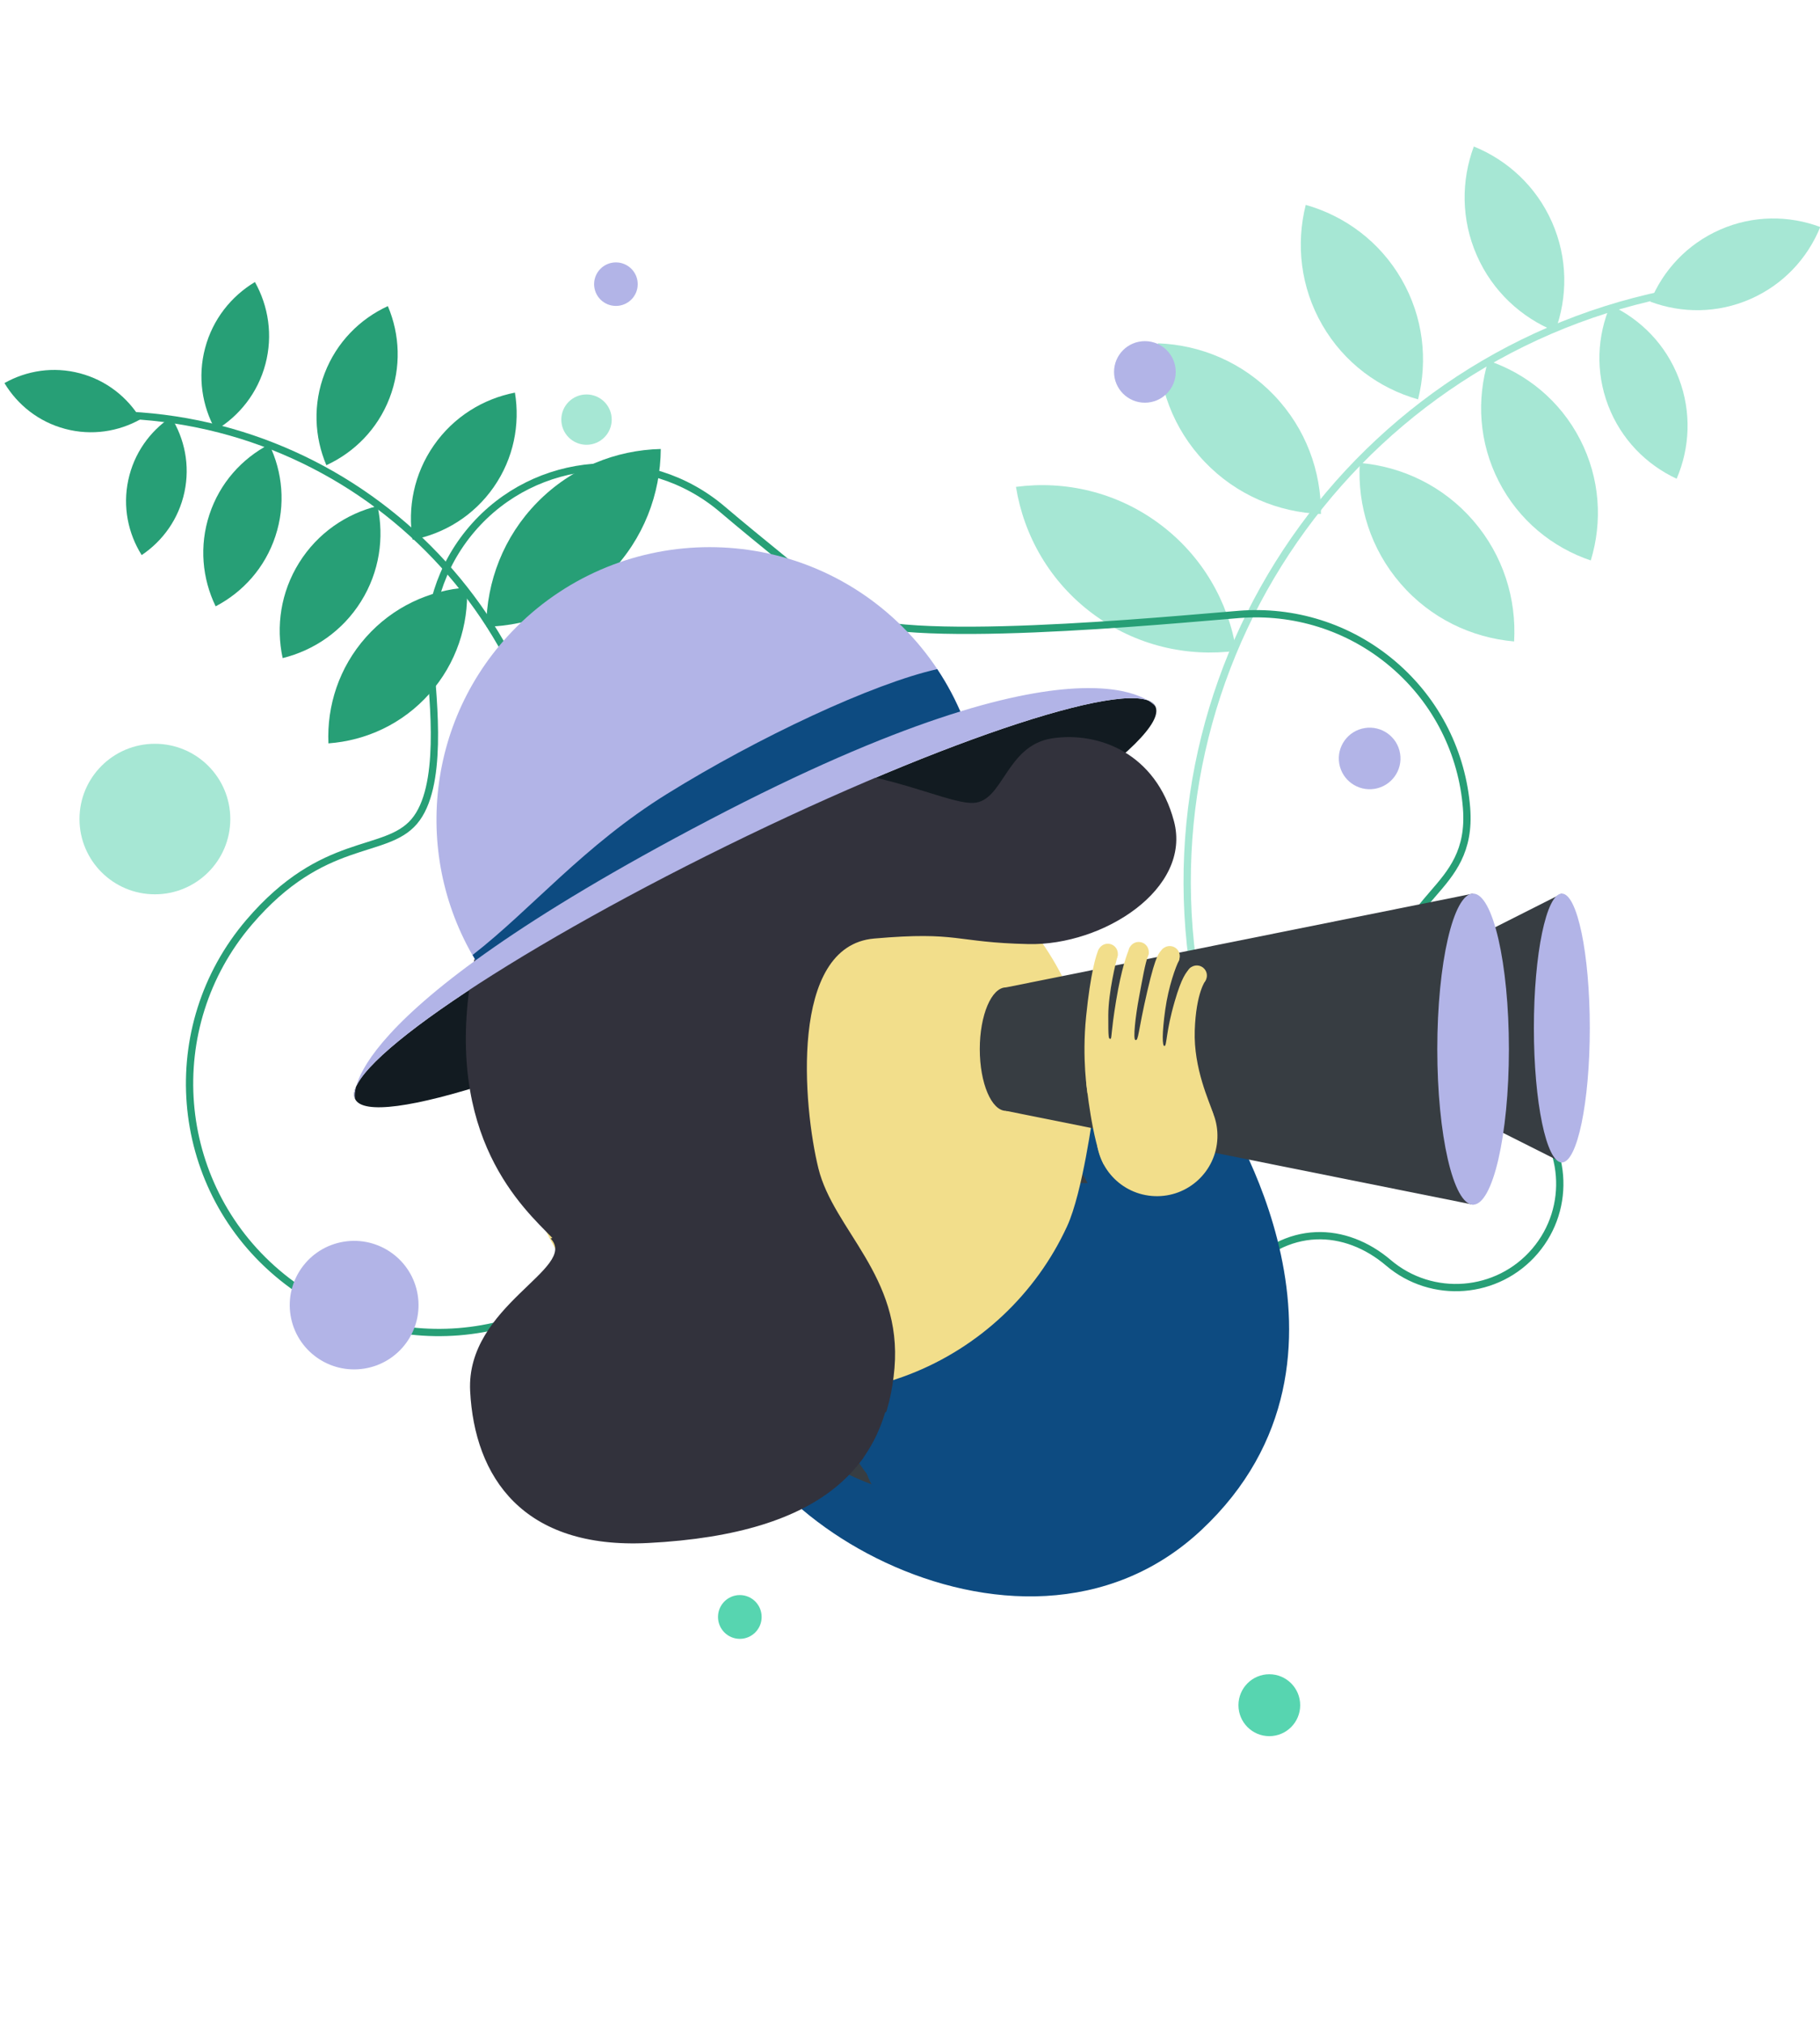 <?xml version="1.0" encoding="UTF-8"?>
<svg width="360px" height="400px" viewBox="0 0 360 400" version="1.1" xmlns="http://www.w3.org/2000/svg" xmlns:xlink="http://www.w3.org/1999/xlink">
    <!-- Generator: Sketch 52.2 (67145) - http://www.bohemiancoding.com/sketch -->
    <title>ill/safari woman</title>
    <desc>Created with Sketch.</desc>
    <g id="ill/safari-woman" stroke="none" stroke-width="1" fill="none" fill-rule="evenodd">
        <g id="Group-155" transform="translate(180.5, 186) scale(-1, 1) translate(-180.5, -186) translate(0, 28)">
            <g id="Group-60">
                <g id="Group-5" transform="translate(25, 29)" stroke="#A6E7D4" stroke-width="1.441">
                    <path d="M99.735,135.818 C109.856,70.996 65.546,10.237 0.767,0.109" id="Stroke-3"></path>
                </g>
                <g id="Group-8" transform="translate(79, 12)" fill="#A6E7D4">
                    <path d="M20.444,24.272 C16.121,31.758 9.21,36.789 1.504,38.973 C-0.452,31.202 0.458,22.699 4.781,15.214 C9.106,7.728 16.015,2.697 23.721,0.514 C25.676,8.284 24.768,16.788 20.444,24.272" id="Fill-6"></path>
                </g>
                <g id="Group-11" transform="translate(44, 43)" fill="#A6E7D4">
                    <path d="M20.528,24.209 C16.579,31.9 9.927,37.267 2.34,39.829 C0.002,32.164 0.488,23.628 4.437,15.936 C8.385,8.245 15.037,2.878 22.625,0.316 C24.961,7.98 24.476,16.518 20.528,24.209" id="Fill-9"></path>
                </g>
                <g id="Group-14" transform="translate(99, 39)" fill="#A6E7D4">
                    <path d="M23.705,24.334 C17.43,30.903 9.124,34.322 0.714,34.637 C0.646,26.214 3.686,17.757 9.961,11.188 C16.236,4.619 24.543,1.199 32.954,0.887 C33.02,9.308 29.982,17.766 23.705,24.334" id="Fill-12"></path>
                </g>
                <g id="Group-17" transform="translate(61, 63)" fill="#A6E7D4">
                    <path d="M22.957,24.414 C17.015,31.287 8.888,35.112 0.504,35.842 C0.02,27.434 2.638,18.837 8.579,11.965 C14.522,5.093 22.648,1.267 31.033,0.537 C31.518,8.944 28.9,17.542 22.957,24.414" id="Fill-15"></path>
                </g>
                <g id="Group-20" transform="translate(116, 67)" fill="#A6E7D4">
                    <path d="M28.848,26.369 C20.365,32.678 10.167,34.976 0.456,33.689 C2.024,24.013 7.165,14.906 15.648,8.596 C24.132,2.287 34.328,-0.011 44.041,1.275 C42.47,10.951 37.331,20.06 28.848,26.369" id="Fill-18"></path>
                </g>
                <g id="Group-23" transform="translate(51, 0)" fill="#A6E7D4">
                    <path d="M17.878,22.518 C14.751,29.631 9.07,34.805 2.4,37.512 C-0.11,30.762 -0.133,23.078 2.996,15.963 C6.125,8.851 11.804,3.676 18.474,0.968 C20.984,7.719 21.006,15.405 17.878,22.518" id="Fill-21"></path>
                </g>
                <g id="Group-26" transform="translate(27, 32)" fill="#A6E7D4">
                    <path d="M15.903,20.178 C13.351,26.859 8.366,31.875 2.357,34.668 C-0.257,28.577 -0.627,21.512 1.924,14.83 C4.476,8.15 9.462,3.135 15.469,0.342 C18.084,6.434 18.455,13.498 15.903,20.178" id="Fill-24"></path>
                </g>
                <g id="Group-29" transform="translate(0, 15)" fill="#A6E7D4">
                    <path d="M14.759,16.127 C8.212,13.255 3.446,8.029 0.948,1.889 C7.155,-0.43 14.224,-0.459 20.769,2.413 C27.315,5.286 32.08,10.511 34.578,16.65 C28.373,18.97 21.304,19 14.759,16.127" id="Fill-27"></path>
                </g>
                <g id="Group-32" transform="translate(249, 54)" stroke="#279F76" stroke-width="1.441">
                    <path d="M0.925,90.214 C0.925,40.393 41.285,0.005 91.072,0.005" id="Stroke-30"></path>
                </g>
                <g id="Group-35" transform="translate(282, 32)" fill="#279F76">
                    <path d="M1.957,18.74 C4.323,24.862 8.919,29.447 14.443,31.989 C16.821,26.388 17.136,19.904 14.768,13.78 C12.401,7.657 7.807,3.071 2.282,0.531 C-0.095,6.131 -0.41,12.617 1.957,18.74" id="Fill-33"></path>
                </g>
                <g id="Group-38" transform="translate(305, 59)" fill="#279F76">
                    <path d="M1.529,19.044 C3.59,25.277 7.952,30.084 13.346,32.896 C15.997,27.42 16.631,20.959 14.569,14.725 C12.508,8.493 8.146,3.685 2.752,0.873 C0.101,6.349 -0.533,12.811 1.529,19.044" id="Fill-36"></path>
                </g>
                <g id="Group-41" transform="translate(258, 49)" fill="#279F76">
                    <path d="M5.336,19.314 C9.274,24.978 15.104,28.519 21.378,29.739 C22.415,23.429 21.125,16.728 17.186,11.063 C13.248,5.399 7.418,1.86 1.144,0.638 C0.107,6.948 1.396,13.649 5.336,19.314" id="Fill-39"></path>
                </g>
                <g id="Group-44" transform="translate(285, 72)" fill="#279F76">
                    <path d="M4.585,18.925 C8.238,24.776 13.887,28.601 20.092,30.133 C21.44,23.881 20.483,17.124 16.83,11.271 C13.176,5.417 7.529,1.595 1.323,0.064 C-0.025,6.316 0.931,13.073 4.585,18.925" id="Fill-42"></path>
                </g>
                <g id="Group-47" transform="translate(230, 60)" fill="#279F76">
                    <path d="M10.399,25.393 C17.117,32.234 25.932,35.721 34.812,35.927 C34.76,27.04 31.428,18.16 24.712,11.32 C17.993,4.478 9.178,0.993 0.299,0.784 C0.351,9.673 3.682,18.554 10.399,25.393" id="Fill-45"></path>
                </g>
                <g id="Group-50" transform="translate(268, 88)" fill="#279F76">
                    <path d="M8.055,21.174 C13.39,27.174 20.619,30.454 28.037,30.996 C28.361,23.56 25.944,15.995 20.608,9.995 C15.272,3.996 8.045,0.713 0.627,0.171 C0.302,7.607 2.72,15.172 8.055,21.174" id="Fill-48"></path>
                </g>
                <g id="Group-53" transform="translate(307, 27)" fill="#279F76">
                    <path d="M1.5,17.006 C3.013,22.708 6.668,27.258 11.356,30.071 C14.029,25.301 14.946,19.536 13.431,13.833 C11.918,8.13 8.264,3.583 3.576,0.768 C0.903,5.538 -0.015,11.302 1.5,17.006" id="Fill-51"></path>
                </g>
                <g id="Group-56" transform="translate(324, 54)" fill="#279F76">
                    <path d="M0.513,15.305 C1.645,20.615 4.797,24.962 8.977,27.764 C11.653,23.5 12.759,18.244 11.627,12.932 C10.494,7.62 7.341,3.273 3.161,0.473 C0.487,4.735 -0.62,9.993 0.513,15.305" id="Fill-54"></path>
                </g>
                <g id="Group-59" transform="translate(333, 45)" fill="#279F76">
                    <path d="M15.094,11.812 C20.341,10.425 24.528,7.063 27.122,2.751 C22.737,0.282 17.438,-0.569 12.189,0.818 C6.942,2.206 2.756,5.566 0.162,9.881 C4.547,12.348 9.848,13.2 15.094,11.812" id="Fill-57"></path>
                </g>
            </g>
            <g id="Group-145" transform="translate(46, 23)">
                <g id="Group-63" transform="translate(6, 41)" stroke="#279F76" stroke-width="1.441">
                    <path d="M184.666,154.21 C193.502,164.551 205.7,170.338 218.28,171.337 C230.86,172.335 243.823,168.545 254.185,159.728 C264.547,150.913 270.347,138.74 271.348,126.186 C272.347,113.632 268.55,100.698 259.715,90.358 C245.033,73.176 232.824,77.185 227.071,70.451 C221.316,63.717 223.247,47.131 223.96,38.182 C224.675,29.234 221.965,20.014 215.667,12.641 C209.37,5.271 200.674,1.146 191.707,0.433 C182.737,-0.279 173.497,2.424 166.112,8.708 C158.725,14.993 148.787,22.827 141.011,29.444 C133.235,36.059 76.987,30.533 63.881,29.492 C53.222,28.646 42.238,31.858 33.457,39.328 C24.678,46.797 19.763,57.112 18.914,67.749 C17.547,84.92 33.593,84.464 32.186,102.106 C30.779,119.746 20.464,115.614 7.691,126.482 C3.37,130.157 0.953,135.234 0.535,140.467 C0.118,145.701 1.701,151.094 5.385,155.406 C9.068,159.718 14.156,162.13 19.4,162.546 C24.645,162.962 30.05,161.382 34.371,157.707 C42.759,150.568 54.559,149.711 63.669,160.373 C68.66,166.215 78.861,170.928 85.967,171.493 C93.074,172.056 154.797,168.47 160.651,163.49 C170.584,155.04 178.975,147.549 184.666,154.21 Z" id="Stroke-61"></path>
                </g>
                <g id="Group-66" transform="translate(269, 96)" fill="#A6E7D4">
                    <path d="M0.447,14.96 C0.447,6.74 7.123,0.077 15.362,0.077 C23.597,0.077 30.277,6.74 30.277,14.96 C30.277,23.181 23.597,29.844 15.362,29.844 C7.123,29.844 0.447,23.181 0.447,14.96" id="Fill-64"></path>
                </g>
                <g id="Group-69" transform="translate(82, 16)" fill="#B2B4E7">
                    <path d="M0.438,6.543 C0.438,3.181 3.169,0.457 6.538,0.457 C9.907,0.457 12.639,3.181 12.639,6.543 C12.639,9.905 9.907,12.631 6.538,12.631 C3.169,12.631 0.438,9.905 0.438,6.543" id="Fill-67"></path>
                </g>
                <g id="Group-72" transform="translate(37, 92)" fill="#B2B4E7">
                    <path d="M6.096,12.985 C2.771,12.443 0.517,9.315 1.06,5.997 C1.603,2.678 4.738,0.428 8.063,0.97 C11.389,1.512 13.643,4.642 13.099,7.961 C12.556,11.277 9.421,13.527 6.096,12.985" id="Fill-70"></path>
                </g>
                <g id="Group-75" transform="translate(232, 194)" fill="#B2B4E7">
                    <path d="M10.897,25.622 C3.957,24.49 -0.752,17.957 0.381,11.03 C1.516,4.103 8.063,-0.594 15.005,0.537 C21.947,1.668 26.654,8.201 25.521,15.128 C24.386,22.056 17.839,26.754 10.897,25.622" id="Fill-73"></path>
                </g>
                <g id="Group-78" transform="translate(188, 0)" fill="#B2B4E7">
                    <path d="M0.857,5.191 C0.857,2.815 2.789,0.886 5.172,0.886 C7.554,0.886 9.484,2.815 9.484,5.191 C9.484,7.568 7.554,9.495 5.172,9.495 C2.789,9.495 0.857,7.568 0.857,5.191" id="Fill-76"></path>
                </g>
                <g id="Group-81" transform="translate(60, 164)" fill="#0D4B81">
                    <path d="M13.318,4.265 C13.318,4.265 -19.154,53.336 17.341,87.529 C53.836,121.721 116.231,81.434 111.124,54.901 C106.02,28.37 82.255,27.013 82.255,27.013 L28.878,0.731" id="Fill-79"></path>
                </g>
                <g id="Group-84" transform="translate(92, 178)" fill="#373D42">
                    <path d="M9.039,2.86 C9.039,2.86 -11.909,36.74 13.5,59.118 C38.908,81.498 80.288,52.939 76.279,35.092 C72.272,17.246 56.162,16.821 56.162,16.821 L19.495,0.146" id="Fill-82"></path>
                </g>
                <g id="Group-87" transform="translate(77, 182)" fill="#0D4B81">
                    <path d="M16.2,0.944 C16.2,0.944 -11.206,28.647 6.806,56.869 C24.819,85.092 69.75,67.74 70.345,49.344 C70.939,30.945 56.216,26.459 56.216,26.459 L26.473,0.944" id="Fill-85"></path>
                </g>
                <g id="Group-90" transform="translate(83, 110)" fill="#F2DE8B">
                    <path d="M15.755,58.899 L0.516,59.368 C0.516,59.368 17.316,43.081 19.562,37.289 C22.232,30.407 26.21,24.16 31.199,18.862 C36.189,13.565 42.193,9.217 48.912,6.134 C55.632,3.051 63.067,1.23 70.926,0.988 C78.784,0.746 86.319,2.104 93.216,4.767 C100.115,7.432 106.373,11.401 111.683,16.38 C116.991,21.36 121.348,27.35 124.438,34.055 C127.529,40.761 129.352,48.181 129.596,56.022 C129.837,63.863 128.477,71.382 125.806,78.264 C123.137,85.148 119.16,91.395 114.17,96.692 C109.179,101.989 103.177,106.337 96.457,109.42 C89.737,112.504 82.301,114.324 74.442,114.567 C66.587,114.808 59.051,113.45 52.153,110.787 C45.256,108.122 38.995,104.153 33.685,99.174 C28.379,94.194 24.021,88.204 20.932,81.5 C17.842,74.793 15.755,58.899 15.755,58.899" id="Fill-88"></path>
                </g>
                <g id="Group-93" transform="translate(110, 144)" fill="#373D42">
                    <path d="M0.829,12.456 C0.829,5.716 3.149,0.253 6.014,0.253 C8.877,0.253 11.197,5.716 11.197,12.456 C11.197,19.197 8.877,24.661 6.014,24.661 C3.149,24.661 0.829,19.197 0.829,12.456" id="Fill-91"></path>
                </g>
                <g id="Group-96" transform="translate(23, 125)" fill="#373D42">
                    <polyline id="Fill-94" points="0.616 0.7 93.014 19.253 93.014 43.661 0.616 62.212"></polyline>
                </g>
                <g id="Group-99" transform="translate(6, 125)" fill="#373D42">
                    <polyline id="Fill-97" points="0.064 0.7 33.872 17.767 33.872 36.868 0.064 53.866"></polyline>
                </g>
                <g id="Group-102" transform="translate(16, 125)" fill="#B2B4E7">
                    <path d="M0.534,31.456 C0.534,14.471 3.706,0.7 7.617,0.7 C11.527,0.7 14.699,14.471 14.699,31.456 C14.699,48.443 11.527,62.213 7.617,62.213 C3.706,62.213 0.534,48.443 0.534,31.456" id="Fill-100"></path>
                </g>
                <g id="Group-105" transform="translate(0, 125)" fill="#B2B4E7">
                    <path d="M0.534,27.284 C0.534,12.601 3.01,0.701 6.064,0.701 C9.118,0.701 11.595,12.601 11.595,27.284 C11.595,41.965 9.118,53.866 6.064,53.866 C3.01,53.866 0.534,41.965 0.534,27.284" id="Fill-103"></path>
                </g>
                <g id="Group-108" transform="translate(86, 87)" fill="#121B21">
                    <path d="M0.469,1.672 C3.541,-4.563 41.466,7.769 85.174,29.215 C128.883,50.663 161.824,73.103 158.752,79.338 C155.68,85.574 117.755,73.242 74.048,51.794 C30.339,30.348 -2.604,7.907 0.469,1.672" id="Fill-106"></path>
                </g>
                <g id="Group-111" transform="translate(82, 94)" fill="#32323C">
                    <path d="M104.461,159.666 C68.861,157.853 57.601,143.745 56.068,125.534 C54.535,107.323 68.127,98.178 71.12,86.033 C74.113,73.89 76.974,42.063 60.104,40.59 C43.234,39.116 44.282,41.369 29.548,41.685 C14.815,42.001 -2.782,30.797 0.792,17.367 C4.368,3.937 15.679,-0.374 24.85,0.998 C34.023,2.372 34.503,13.463 40.434,13.765 C46.365,14.068 62.234,4.943 80.59,7.461 C98.944,9.981 134.081,14.612 139.678,47.292 C145.274,79.971 129.435,93.921 123.759,99.78 C118.084,105.639 140.508,112.921 139.646,129.788 C138.783,146.657 129.272,160.93 104.461,159.666" id="Fill-109"></path>
                </g>
                <g id="Group-114" transform="translate(124, 57)" fill="#B2B4E7">
                    <path d="M0.576,33.816 C3.213,27.327 7.169,21.247 12.443,15.983 C33.54,-5.069 67.744,-5.069 88.841,15.983 C107.3,34.404 109.608,62.837 95.764,83.763" id="Fill-112"></path>
                </g>
                <g id="Group-117" transform="translate(124, 81)" fill="#0D4B81">
                    <path d="M59.046,24.979 C41.001,13.784 18.4,3.199 5.613,0.314 C3.596,3.342 1.913,6.524 0.576,9.816 L95.763,59.762 C96.395,58.808 96.954,57.822 97.519,56.838 C85.936,47.858 75.581,35.238 59.046,24.979" id="Fill-115"></path>
                </g>
                <g id="Group-120" transform="translate(86, 85)" fill="#B2B4E7">
                    <path d="M158.752,81.339 C161.825,75.104 128.883,52.663 85.174,31.215 C41.466,9.768 3.541,-2.564 0.469,3.673 C0.469,3.673 13.49,-13.224 88.642,26.1 C163.793,65.426 158.752,81.339 158.752,81.339" id="Fill-118"></path>
                </g>
                <g id="Group-123" transform="translate(194, 27)" fill="#A6E7D4">
                    <path d="M0,4.976 C0,2.228 2.232,0 4.986,0 C7.741,0 9.972,2.228 9.972,4.976 C9.972,7.723 7.741,9.951 4.986,9.951 C2.232,9.951 0,7.723 0,4.976" id="Fill-121"></path>
                </g>
                <g id="Group-126" transform="translate(74, 161)" fill="#F2DE8B">
                    <path d="M0.194,13.042 C-0.054,6.45 5.098,0.907 11.702,0.658 C18.308,0.409 23.865,5.551 24.113,12.143 C24.363,18.734 19.209,24.278 12.605,24.527 C5.999,24.776 0.442,19.634 0.194,13.042" id="Fill-124"></path>
                </g>
                <g id="Group-129" transform="translate(92, 163)" fill="#F2DE8B">
                    <path d="M4.693,16.239 C7.006,11.515 8.116,0.225 8.116,0.225 L0.523,1.963 L4.693,16.239 Z" id="Fill-127"></path>
                </g>
                <g id="Group-132" transform="translate(93, 135)" fill="#F2DE8B">
                    <path d="M0.885,2.679 C0.843,1.58 1.703,0.656 2.803,0.614 C3.904,0.574 4.83,1.43 4.872,2.53 C4.914,3.628 4.054,4.552 2.954,4.594 C1.853,4.634 0.926,3.778 0.885,2.679" id="Fill-130"></path>
                </g>
                <g id="Group-135" transform="translate(87, 135)" fill="#F2DE8B">
                    <path d="M0.771,2.328 C0.729,1.23 1.588,0.305 2.689,0.264 C3.79,0.223 4.716,1.08 4.757,2.178 C4.799,3.277 3.94,4.201 2.839,4.242 C1.737,4.284 0.811,3.427 0.771,2.328" id="Fill-133"></path>
                </g>
                <g id="Group-138" transform="translate(81, 136)" fill="#F2DE8B">
                    <path d="M0.634,2.14 C0.594,1.04 1.452,0.116 2.554,0.075 C3.655,0.034 4.581,0.89 4.622,1.99 C4.664,3.089 3.805,4.012 2.704,4.054 C1.602,4.096 0.676,3.238 0.634,2.14" id="Fill-136"></path>
                </g>
                <g id="Group-141" transform="translate(76, 139)" fill="#F2DE8B">
                    <path d="M0.272,2.977 C0.232,1.877 1.09,0.953 2.192,0.911 C3.292,0.871 4.217,1.727 4.26,2.827 C4.302,3.925 3.443,4.849 2.342,4.891 C1.731,4.913 1.174,4.66 0.793,4.245 C0.485,3.908 0.292,3.467 0.272,2.977" id="Fill-139"></path>
                </g>
                <g id="Group-144" transform="translate(75, 135)" fill="#F2DE8B">
                    <path d="M1.512,7.847 C1.512,7.847 3.416,10.19 3.676,17.754 C3.935,25.317 0.722,31.947 0.073,34.08 C-0.575,36.213 5.719,40.193 5.719,40.193 L24.892,30.169 C24.892,30.169 26.025,23.472 25.163,14.985 C24.3,6.497 23.186,2.674 22.659,1.707 C22.134,0.74 18.635,2.025 18.93,3.03 C19.223,4.032 20.767,10.213 20.779,14.812 C20.791,19.409 20.699,19.413 20.372,19.424 C20.045,19.437 20.305,18.345 19.233,11.893 C18.162,5.442 17.076,2.662 16.608,1.493 C16.14,0.325 12.195,1.142 12.857,2.839 C13.517,4.537 14.035,7.696 14.682,11.118 C15.415,14.991 15.906,19.495 15.42,19.65 C14.772,19.856 14.946,18.128 13.06,10.001 C11.243,2.175 10.671,2.469 10.043,1.663 C9.417,0.856 6.198,2.833 6.804,3.955 C7.41,5.074 8.864,9.025 9.514,13.668 C10.163,18.308 10.128,20.954 9.647,20.839 C9.169,20.725 9.413,18.101 7.633,11.992 C6.266,7.291 5.414,6.319 4.639,5.459 C3.864,4.597 1.389,6.567 1.512,7.847" id="Fill-142"></path>
                </g>
            </g>
            <g id="Group-154" transform="translate(103, 203)">
                <path d="M29.291,6.13 C29.291,6.13 7.683,33.988 21.884,62.368 C36.086,90.749 86.696,75.604 87.164,57.102 C87.633,38.603 58.914,50.861 58.914,50.861 L37.39,6.13" id="Fill-146" fill="#0D4B81"></path>
                <path d="M149.1,13.893 C143.419,19.786 165.866,27.108 165.004,44.07 C164.14,61.034 154.619,75.386 129.784,74.115 C94.149,72.293 82.878,58.105 81.344,39.792 C79.808,21.479 93.413,12.283 96.409,0.069" id="Fill-148" fill="#32323C"></path>
                <path d="M0.82,106.191 C0.82,102.81 3.554,100.069 6.927,100.069 C10.299,100.069 13.032,102.81 13.032,106.191 C13.032,109.571 10.299,112.311 6.927,112.311 C3.554,112.311 0.82,109.571 0.82,106.191" id="Fill-150" fill="#57D5B0"></path>
                <path d="M107.344,88.74 C107.344,86.35 109.277,84.412 111.661,84.412 C114.047,84.412 115.978,86.35 115.978,88.74 C115.978,91.13 114.047,93.07 111.661,93.07 C109.277,93.07 107.344,91.13 107.344,88.74" id="Fill-152" fill="#57D5B0"></path>
            </g>
        </g>
    </g>
</svg>